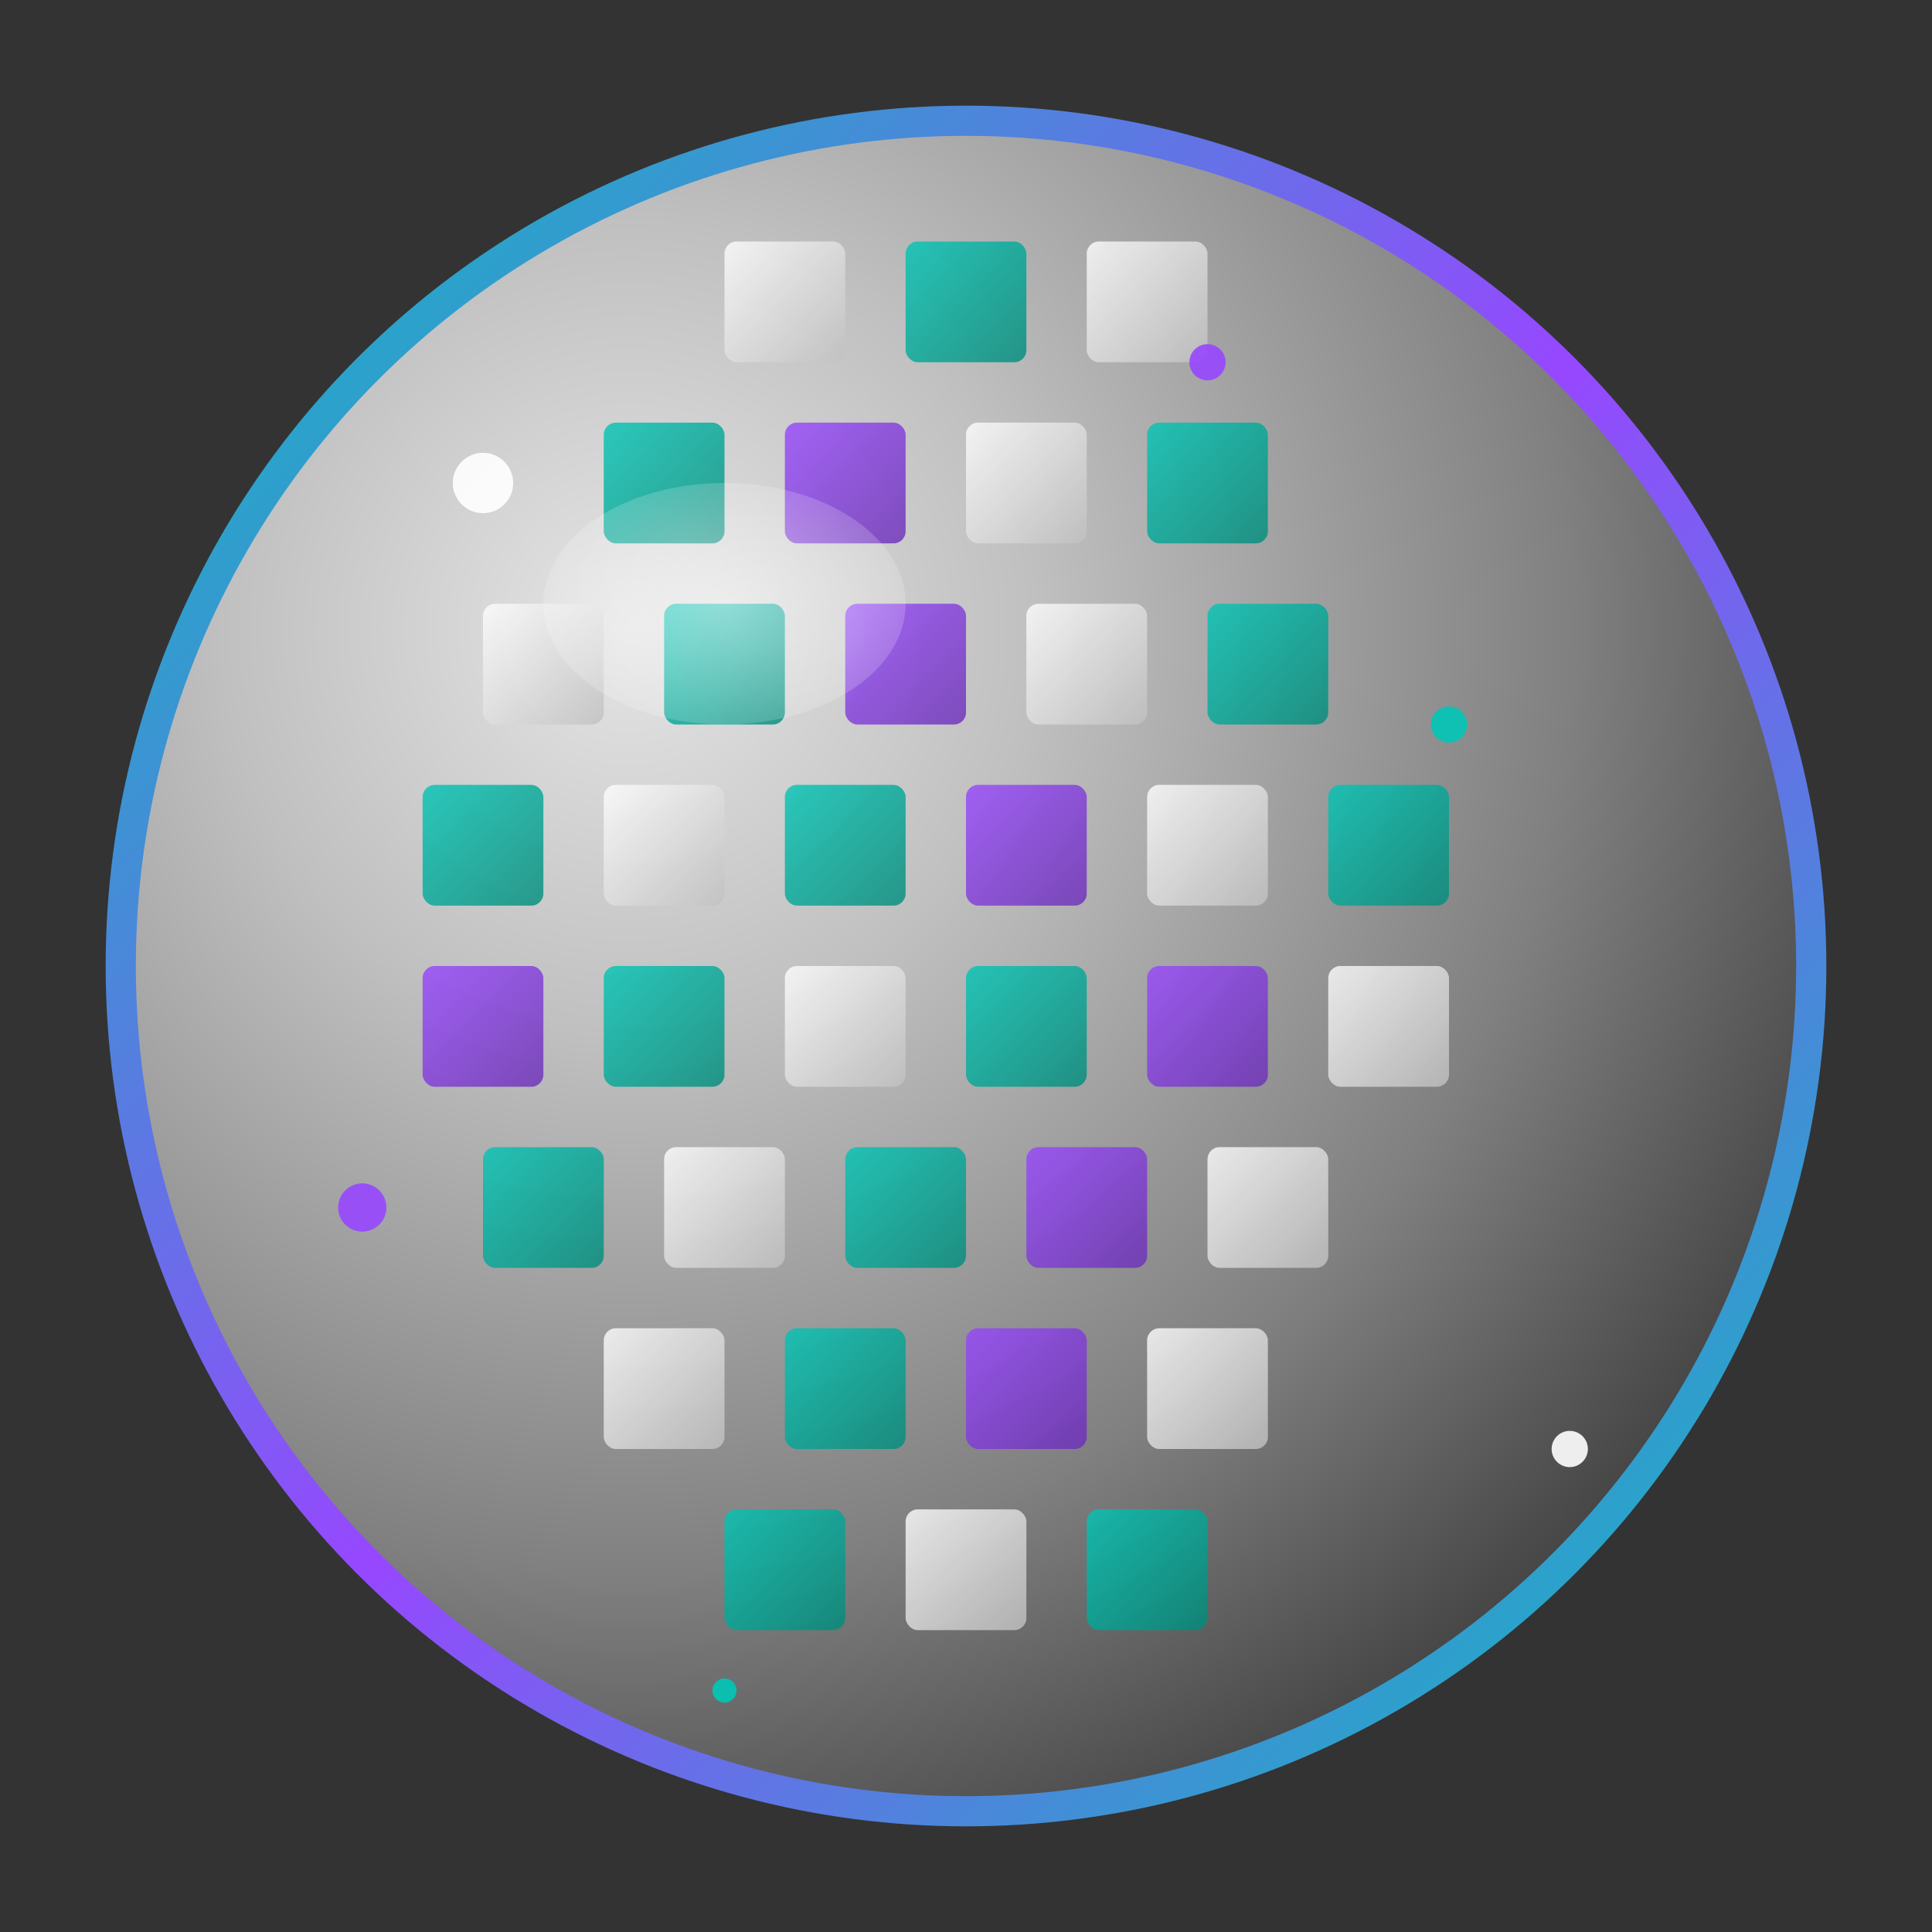 <svg width="32" height="32" viewBox="0 0 32 32" fill="none" xmlns="http://www.w3.org/2000/svg">
  <rect x="0" y="0" width="32" height="32" fill="#333333" stroke="none"/>
  <!-- Main disco ball sphere -->
  <circle cx="16" cy="16" r="14" fill="url(#discoGradient)" stroke="url(#strokeGradient)" stroke-width="0.5"/>
  
  <!-- Mirror tiles pattern -->
  <g opacity="0.8">
    <!-- Top row -->
    <rect x="12" y="4" width="2" height="2" fill="url(#tileGradient1)" rx="0.2"/>
    <rect x="15" y="4" width="2" height="2" fill="url(#tileGradient2)" rx="0.2"/>
    <rect x="18" y="4" width="2" height="2" fill="url(#tileGradient1)" rx="0.2"/>
    
    <!-- Second row -->
    <rect x="10" y="7" width="2" height="2" fill="url(#tileGradient2)" rx="0.2"/>
    <rect x="13" y="7" width="2" height="2" fill="url(#tileGradient3)" rx="0.2"/>
    <rect x="16" y="7" width="2" height="2" fill="url(#tileGradient1)" rx="0.2"/>
    <rect x="19" y="7" width="2" height="2" fill="url(#tileGradient2)" rx="0.2"/>
    
    <!-- Middle rows -->
    <rect x="8" y="10" width="2" height="2" fill="url(#tileGradient1)" rx="0.2"/>
    <rect x="11" y="10" width="2" height="2" fill="url(#tileGradient2)" rx="0.2"/>
    <rect x="14" y="10" width="2" height="2" fill="url(#tileGradient3)" rx="0.2"/>
    <rect x="17" y="10" width="2" height="2" fill="url(#tileGradient1)" rx="0.2"/>
    <rect x="20" y="10" width="2" height="2" fill="url(#tileGradient2)" rx="0.2"/>
    
    <rect x="7" y="13" width="2" height="2" fill="url(#tileGradient2)" rx="0.2"/>
    <rect x="10" y="13" width="2" height="2" fill="url(#tileGradient1)" rx="0.2"/>
    <rect x="13" y="13" width="2" height="2" fill="url(#tileGradient2)" rx="0.2"/>
    <rect x="16" y="13" width="2" height="2" fill="url(#tileGradient3)" rx="0.2"/>
    <rect x="19" y="13" width="2" height="2" fill="url(#tileGradient1)" rx="0.2"/>
    <rect x="22" y="13" width="2" height="2" fill="url(#tileGradient2)" rx="0.2"/>
    
    <rect x="7" y="16" width="2" height="2" fill="url(#tileGradient3)" rx="0.2"/>
    <rect x="10" y="16" width="2" height="2" fill="url(#tileGradient2)" rx="0.2"/>
    <rect x="13" y="16" width="2" height="2" fill="url(#tileGradient1)" rx="0.2"/>
    <rect x="16" y="16" width="2" height="2" fill="url(#tileGradient2)" rx="0.2"/>
    <rect x="19" y="16" width="2" height="2" fill="url(#tileGradient3)" rx="0.2"/>
    <rect x="22" y="16" width="2" height="2" fill="url(#tileGradient1)" rx="0.2"/>
    
    <!-- Lower rows -->
    <rect x="8" y="19" width="2" height="2" fill="url(#tileGradient2)" rx="0.2"/>
    <rect x="11" y="19" width="2" height="2" fill="url(#tileGradient1)" rx="0.2"/>
    <rect x="14" y="19" width="2" height="2" fill="url(#tileGradient2)" rx="0.2"/>
    <rect x="17" y="19" width="2" height="2" fill="url(#tileGradient3)" rx="0.2"/>
    <rect x="20" y="19" width="2" height="2" fill="url(#tileGradient1)" rx="0.2"/>
    
    <rect x="10" y="22" width="2" height="2" fill="url(#tileGradient1)" rx="0.2"/>
    <rect x="13" y="22" width="2" height="2" fill="url(#tileGradient2)" rx="0.2"/>
    <rect x="16" y="22" width="2" height="2" fill="url(#tileGradient3)" rx="0.2"/>
    <rect x="19" y="22" width="2" height="2" fill="url(#tileGradient1)" rx="0.2"/>
    
    <!-- Bottom row -->
    <rect x="12" y="25" width="2" height="2" fill="url(#tileGradient2)" rx="0.2"/>
    <rect x="15" y="25" width="2" height="2" fill="url(#tileGradient1)" rx="0.2"/>
    <rect x="18" y="25" width="2" height="2" fill="url(#tileGradient2)" rx="0.2"/>
  </g>
  
  <!-- Sparkle effects -->
  <g opacity="0.9">
    <circle cx="8" cy="8" r="0.5" fill="#ffffff"/>
    <circle cx="24" cy="12" r="0.3" fill="#00C6B6"/>
    <circle cx="6" cy="20" r="0.4" fill="#9747FF"/>
    <circle cx="26" cy="24" r="0.3" fill="#ffffff"/>
    <circle cx="12" cy="28" r="0.2" fill="#00C6B6"/>
    <circle cx="20" cy="6" r="0.3" fill="#9747FF"/>
  </g>
  
  <!-- Highlight -->
  <ellipse cx="12" cy="10" rx="3" ry="2" fill="url(#highlightGradient)" opacity="0.6"/>
  
  <defs>
    <!-- Main disco ball gradient -->
    <radialGradient id="discoGradient" cx="0.3" cy="0.3" r="0.8">
      <stop offset="0%" stop-color="#E5E5E5"/>
      <stop offset="30%" stop-color="#C0C0C0"/>
      <stop offset="70%" stop-color="#808080"/>
      <stop offset="100%" stop-color="#404040"/>
    </radialGradient>
    
    <!-- Stroke gradient -->
    <linearGradient id="strokeGradient" x1="0%" y1="0%" x2="100%" y2="100%">
      <stop offset="0%" stop-color="#00C6B6"/>
      <stop offset="50%" stop-color="#9747FF"/>
      <stop offset="100%" stop-color="#00C6B6"/>
    </linearGradient>
    
    <!-- Mirror tile gradients -->
    <linearGradient id="tileGradient1" x1="0%" y1="0%" x2="100%" y2="100%">
      <stop offset="0%" stop-color="#ffffff"/>
      <stop offset="100%" stop-color="#C0C0C0"/>
    </linearGradient>
    
    <linearGradient id="tileGradient2" x1="0%" y1="0%" x2="100%" y2="100%">
      <stop offset="0%" stop-color="#00C6B6"/>
      <stop offset="100%" stop-color="#008B7A"/>
    </linearGradient>
    
    <linearGradient id="tileGradient3" x1="0%" y1="0%" x2="100%" y2="100%">
      <stop offset="0%" stop-color="#9747FF"/>
      <stop offset="100%" stop-color="#6B2DB8"/>
    </linearGradient>
    
    <!-- Highlight gradient -->
    <radialGradient id="highlightGradient" cx="0.5" cy="0.5" r="0.8">
      <stop offset="0%" stop-color="#ffffff" stop-opacity="0.8"/>
      <stop offset="100%" stop-color="#ffffff" stop-opacity="0"/>
    </radialGradient>
  </defs>
</svg>